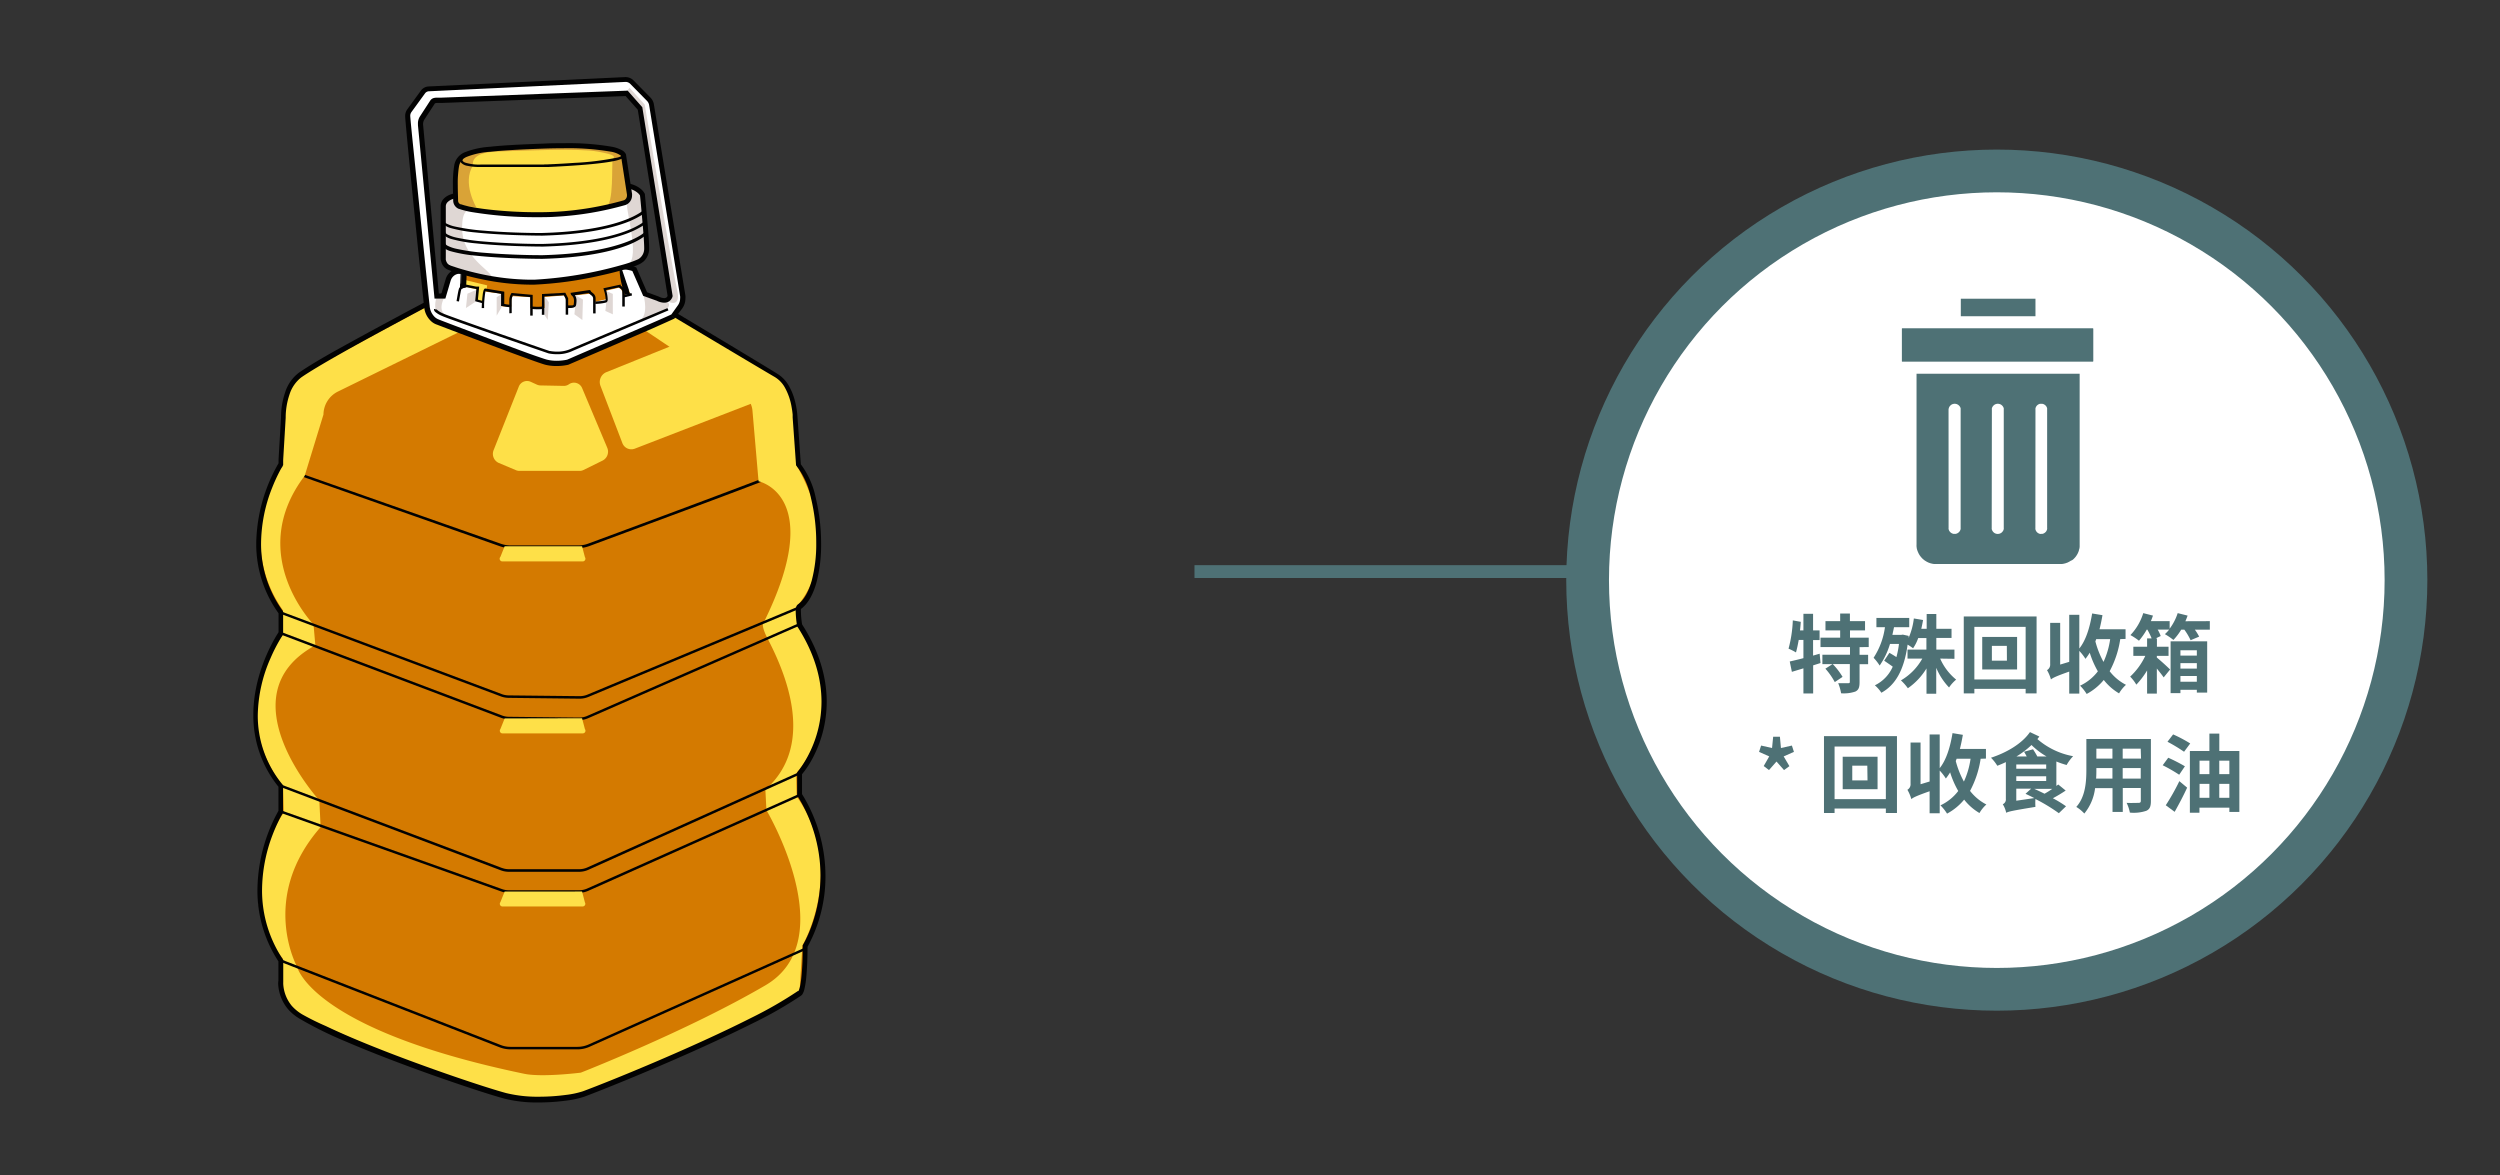 <svg xmlns="http://www.w3.org/2000/svg" xmlns:xlink="http://www.w3.org/1999/xlink" viewBox="0 0 585 275"><rect x="0" y="0" width="585" height="275" fill="#333333" stroke="none"/><defs><style>.cls-1{fill:#4e7175;}.cls-2{fill:#d47a00;}.cls-3{fill:#020202;}.cls-4{fill:#fee048;}.cls-5,.cls-9{fill:#fff;}.cls-6{fill:#dfd7d4;}.cls-7{fill:#d9a337;}.cls-8{fill:none;stroke-width:3px;}.cls-8,.cls-9{stroke:#4e7175;stroke-miterlimit:10;}.cls-9{stroke-width:10px;}.cls-10{clip-path:url(#clip-path);}</style><clipPath id="clip-path"><rect class="cls-1" x="445.04" y="76.86" width="44.76" height="7.74"/></clipPath></defs><title>3.whattodo 585x275px-34</title><g id="Layer_35" data-name="Layer 35"><path class="cls-2" d="M146,66.6c.1.06,31.9,19.06,35.6,21.2,4.31,2.5,4.5,10,4.5,10l.78,11c5.67,6.47,6.83,28.38.2,33.17-.68.49,0,4.39,0,4.39,12.91,20,0,34.63,0,34.63v5c11.54,19,1.29,35.41,1.29,35.41s0,10.16-1.29,11.12C176.48,240,145,252.91,136.55,256c-2.72,1-12.05,2.14-18.35.42-9.45-2.57-46.54-15.53-50.39-20.81-2.63-3.6-2-6.1-2-6.1v-4.8c-11.15-16.9,0-34.86,0-34.86v-6c-13.3-16.48,0-35.67,0-35.67v-4.81c-11.74-16.27,0-34.74,0-34.74v-1l.58-9.89c0-3.57,1.11-8,3.91-10,7.55-5.26,38.35-21.2,38.35-21.2M108,71.4s.62-2.34.62-9.48a1.75,1.75,0,0,1-2.09-1.77c-.1-2.31,1.5-1.75,2.09-1.75V55.87s-2.09-.25-2.09-2c0-1.91.41-2.71,2.09-2.52V49.7a1.5,1.5,0,0,1,1.18-1.49c2.64-.51,7.27-2.68,17.56-2.68,8.78,0,17,.41,18.1,2.9v2.31a2.81,2.81,0,0,1,2.07,3.16c-.24,1.6-1.22,2-2.1,2V58.4s2.28-.15,2.1,1.75c-.23,2.48-2.1,1.77-2.1,1.77a17.21,17.21,0,0,0,2.28,8.85"/><path class="cls-3" d="M186.82,108.58l-.2.11c-.89.42-4,1.64-8.13,3.24-12.55,4.81-35.27,13.22-40.8,15.26a7,7,0,0,1-2.44.44H119.5a7.06,7.06,0,0,1-2.44-.44L65.34,109l-.2.55,51.72,18.23.1-.27-.1.27a7.7,7.7,0,0,0,2.64.48h15.75a7.8,7.8,0,0,0,2.65-.48c3.8-1.41,15.74-5.83,26.91-10,5.59-2.09,11-4.13,15.07-5.7,2-.79,3.76-1.46,5-2l1.51-.62.47-.22a2.25,2.25,0,0,0,.28-.15l-.33-.48Z"/><path class="cls-4" d="M79,91.66l33.67-16.53L114,66.78l-5.41-1.31-.08,1.58L70.22,87.76a10.7,10.7,0,0,0-3.44,7l-1,14.64s-11.16,16.82.45,33.45v5.61s-14.06,17,0,35.58l.17,6.09S53.08,209,66.18,224.3v6.92s-.52,4.6,6,7.18c0,0,34.81,16.1,46.54,18.23s17.46-.27,17.46-.27,38-14.46,50.93-24.52l.64-10.56s10.51-17.91-1.32-34.92l-.12-5.41s13.74-14.28.27-34.63l-.36-4.2s12.2-11.63.29-33.05c0,0-.39-15.23-2.15-17.93s-2.48-3.46-4.37-4.28-33.18-19.45-33.18-19.45,3.49,4.71-1.95,5.82L175.08,93.5a5,5,0,0,1,1,2.66l1.42,16.46s16.09,3.29,1,33.47c0,0-.15.9,1.09,3.29,3.9,7.48,11.6,24.72-.49,35.4l.24,4.79s18,30.34-.24,41S135.91,251,135.91,251s-9,1.14-13.22.27c-49.9-10.38-53.15-25-53.15-25s-9-16.23,5.49-32.73l-.31-6.25S52.33,162.69,73.79,151l-.43-4.89s-16-16.4-2.07-34.76L75.69,97A6.07,6.07,0,0,1,79,91.66Z"/><path class="cls-3" d="M145.68,67c.11.07,31.92,19.08,35.63,21.23a6.6,6.6,0,0,1,2.32,2.4,14.26,14.26,0,0,1,1.61,4.65c.13.7.2,1.31.24,1.74,0,.21,0,.38,0,.5v.17h0l.8,11.21.13.15a18.47,18.47,0,0,1,3.36,7.5A44.42,44.42,0,0,1,191,127.07a33.46,33.46,0,0,1-1.07,8.84c-.72,2.55-1.82,4.52-3.22,5.52a1,1,0,0,0-.33.42,2.22,2.22,0,0,0-.18.67,5.8,5.8,0,0,0,0,.74,24.08,24.08,0,0,0,.31,3.14l0,.11.07.1c4.25,6.6,5.64,12.55,5.65,17.58a27,27,0,0,1-2.82,12,25.17,25.17,0,0,1-1.92,3.28c-.27.38-.48.66-.63.85l-.18.21,0,.05v0l-.15.16v5.4l.09.14A35.43,35.43,0,0,1,192,204.85a34.88,34.88,0,0,1-2.07,11.76,30.79,30.79,0,0,1-1.41,3.32c-.19.38-.35.67-.46.87l-.13.22,0,0v0l-.09.14v.27c0,.54,0,3.07-.17,5.55-.09,1.24-.21,2.47-.38,3.42a7.07,7.07,0,0,1-.3,1.16,1.9,1.9,0,0,1-.14.33l-.05.07,0,0h0l0,0,0-.06h0l0,0,0-.06a94.86,94.86,0,0,1-11.1,6.38c-13.69,6.94-33,14.81-39.3,17.14a20.87,20.87,0,0,1-4.06.86,46.8,46.8,0,0,1-6.22.41,30.6,30.6,0,0,1-7.72-.86h0c-4.69-1.28-16.34-5.17-27.26-9.38-5.46-2.11-10.74-4.3-14.89-6.29A59.22,59.22,0,0,1,71,237.52a10.23,10.23,0,0,1-2.72-2.15,8.82,8.82,0,0,1-2-5.1,4.1,4.1,0,0,1,0-.43v-.1h0l-.16,0,.16,0h0l-.16,0,.16,0v-5.11l-.09-.15a29,29,0,0,1-4.87-16.24,36.9,36.9,0,0,1,2.44-12.83,40.88,40.88,0,0,1,1.68-3.81c.23-.45.42-.8.55-1s.12-.2.15-.26l0-.06v0l.09-.14v-6.41l-.13-.16a25.23,25.23,0,0,1-5.78-16.22A34.19,34.19,0,0,1,63.31,154a38.61,38.61,0,0,1,2-4c.27-.47.5-.84.66-1.08a2.85,2.85,0,0,1,.18-.28l0-.07,0,0,.1-.15v-5.19L66.2,143a26.66,26.66,0,0,1-5.11-15.9,36,36,0,0,1,2.57-12.91,40.59,40.59,0,0,1,1.77-3.89c.24-.46.44-.81.58-1l.16-.27,0-.06v0l.09-.15v-1.14l.59-9.9v0a16.88,16.88,0,0,1,.87-5.39,8.17,8.17,0,0,1,2.78-4.08c1.86-1.29,5.2-3.28,9.14-5.51,5.92-3.35,13.22-7.26,19-10.35,2.91-1.54,5.44-2.87,7.25-3.81l2.13-1.11.76-.4-.53-1S100.62,70,92,74.67c-4.33,2.32-8.89,4.81-12.85,7s-7.31,4.22-9.23,5.56a9.21,9.21,0,0,0-3.22,4.66,18,18,0,0,0-.94,5.77h.59l-.59,0-.58,9.91v1h.58l-.49-.32a38.64,38.64,0,0,0-5.31,18.83,27.7,27.7,0,0,0,5.33,16.58l.47-.34h-.58v4.81h.58l-.48-.33s-6,8.65-6,19.45a26.44,26.44,0,0,0,6,17l.46-.36h-.58v6h.58l-.5-.31a38.84,38.84,0,0,0-5,18.63,30.18,30.18,0,0,0,5,16.89l.49-.32h-.58v4.8h.58l-.57-.14a3.77,3.77,0,0,0-.07.81,10,10,0,0,0,2.21,5.78,11.1,11.1,0,0,0,3,2.46,88.34,88.34,0,0,0,10.48,5.17c6.43,2.77,14.16,5.7,21.08,8.14s13,4.42,16.13,5.27h0a31.24,31.24,0,0,0,8,.91,49.25,49.25,0,0,0,6.38-.42,22.3,22.3,0,0,0,4.31-.92c4.23-1.58,14.22-5.6,24.49-10.17,5.14-2.28,10.34-4.71,14.93-7A95,95,0,0,0,187.42,233a1.32,1.32,0,0,0,.39-.43,4,4,0,0,0,.41-1.07,19.41,19.41,0,0,0,.43-2.64c.3-3,.32-6.66.32-7.35v-.11h-.59l.5.31a34.32,34.32,0,0,0,4.28-16.85,36.54,36.54,0,0,0-5.58-19.19l-.49.3h.58v-5h-.58l.43.39a22.75,22.75,0,0,0,3-4.66,28.18,28.18,0,0,0,2.93-12.49c0-5.25-1.47-11.44-5.83-18.21l-.49.32.57-.1v-.08a20.15,20.15,0,0,1-.28-2.86,4.91,4.91,0,0,1,0-.75,1.34,1.34,0,0,1,.05-.17h0l-.07,0,.06.05h0l-.07,0,.06.05-.18-.16.14.2,0,0-.18-.16.14.2c1.73-1.26,2.9-3.47,3.66-6.15a34.48,34.48,0,0,0,1.11-9.16,45.81,45.81,0,0,0-1.26-10.75,19.51,19.51,0,0,0-3.61-8l-.44.39.58,0-.78-11-.58,0h.58a19.87,19.87,0,0,0-.65-4.18,14.18,14.18,0,0,0-1.41-3.45,7.73,7.73,0,0,0-2.73-2.81C178.21,85.12,146.37,66.1,146.28,66l-.6,1ZM108.57,71.5c0-.08.64-2.46.64-9.64v-.68l-.67.11,0,.24,0-.24h0l0,.24,0-.24h-.2a1.47,1.47,0,0,1-.76-.2.86.86,0,0,1-.29-.33,1.54,1.54,0,0,1-.17-.7v-.18a2.35,2.35,0,0,1,.08-.65c.08-.21.14-.26.23-.31a1,1,0,0,1,.4-.07l.38,0a2.61,2.61,0,0,0,.42,0h.58V55.29l-.51-.06,0,.12,0-.12h0l0,.12,0-.12a3,3,0,0,1-.88-.3,1.48,1.48,0,0,1-.5-.42,1.12,1.12,0,0,1-.2-.68,6,6,0,0,1,.07-1,2,2,0,0,1,.13-.48.66.66,0,0,1,.27-.33,1.1,1.1,0,0,1,.59-.12l.38,0,.65.07V49.64a.93.93,0,0,1,.71-.93c1.4-.27,3.19-.93,5.93-1.53A53,53,0,0,1,127.39,46a101.91,101.91,0,0,1,11.86.52,18.49,18.49,0,0,1,4,.85,4.61,4.61,0,0,1,1.18.59,1.46,1.46,0,0,1,.53.59l.54-.23h-.59v2.77l.44.11,0-.16,0,.16h0l0-.16,0,.16a2.68,2.68,0,0,1,.89.47,2,2,0,0,1,.55.63,2,2,0,0,1,.24,1,3.46,3.46,0,0,1,0,.43,1.83,1.83,0,0,1-.57,1.2,1.39,1.39,0,0,1-.86.28h-.68V59l.63,0v0h0v0h.07a2.22,2.22,0,0,1,.92.17,1,1,0,0,1,.36.28.82.82,0,0,1,.14.51.92.92,0,0,1,0,.16,1.73,1.73,0,0,1-.42,1.15.69.69,0,0,1-.25.14.8.8,0,0,1-.27,0,1.09,1.09,0,0,1-.28,0l-.08,0h0l-.06.15.06-.15h0l-.06.15.06-.15-.79-.3v.84A17.83,17.83,0,0,0,147.26,71l1-.64h0a16.77,16.77,0,0,1-2.18-8.53h-.59l-.2.55a2.39,2.39,0,0,0,.78.13,1.83,1.83,0,0,0,.63-.1,1.87,1.87,0,0,0,1-.73,3.2,3.2,0,0,0,.5-1.56,2.45,2.45,0,0,0,0-.27,2,2,0,0,0-.37-1.19,2.16,2.16,0,0,0-1.24-.81,3.56,3.56,0,0,0-1-.13h-.15l0,.59h.59V55.81h-.59v.58h.1a2.46,2.46,0,0,0,1.6-.54,3,3,0,0,0,1-1.93,4.22,4.22,0,0,0,0-.6,3.15,3.15,0,0,0-.4-1.59,3.49,3.49,0,0,0-1.34-1.28,3.61,3.61,0,0,0-.81-.34l-.14.57h.58V48.24l0-.11a2.65,2.65,0,0,0-.92-1.08,8.08,8.08,0,0,0-2.86-1.15,38.85,38.85,0,0,0-6.58-.83c-2.55-.15-5.39-.2-8.27-.2A53.91,53.91,0,0,0,115.6,46c-2.81.61-4.66,1.29-5.9,1.53a2.07,2.07,0,0,0-1.65,2.07v1.68h.58l.07-.58a4.92,4.92,0,0,0-.52,0,2.42,2.42,0,0,0-1.06.22,1.62,1.62,0,0,0-.61.49,2.5,2.5,0,0,0-.45,1.07,7,7,0,0,0-.1,1.35,2.19,2.19,0,0,0,.44,1.38,2.91,2.91,0,0,0,1.37,1,4.49,4.49,0,0,0,.79.21l.07-.58h-.58v2.53h.58v-.59l-.29,0a3.77,3.77,0,0,0-.51,0,2.37,2.37,0,0,0-.63.08,1.58,1.58,0,0,0-.92.7,2.74,2.74,0,0,0-.33,1.42,1.77,1.77,0,0,0,0,.23,2.72,2.72,0,0,0,.3,1.2,2.08,2.08,0,0,0,1.07,1,2.83,2.83,0,0,0,1,.18c.22,0,.36,0,.38,0l-.09-.58h-.58a72.37,72.37,0,0,1-.31,7.36c-.08.73-.15,1.23-.21,1.55,0,.16,0,.27-.07.34v.09h0l1.13.3Z"/><path class="cls-3" d="M65.63,143.63,117.31,163h0a5.47,5.47,0,0,0,1.69.3l16.56.19h.06a5.3,5.3,0,0,0,2-.38l49.61-20.72-.23-.54-49.6,20.72.11.27-.11-.27a4.76,4.76,0,0,1-1.74.33h-.06v0L119,162.72a4.9,4.9,0,0,1-1.51-.27l-.09.27.1-.27L65.83,143.09l-.2.54Z"/><path class="cls-3" d="M65.63,148.45l51.9,19.62-.27-.1a5.37,5.37,0,0,0,1.81.34l16.4.19h.06a5.32,5.32,0,0,0,2.15-.46l49.52-21.69-.23-.53-49.53,21.69h0a4.68,4.68,0,0,1-1.91.4h-.06v0l-16.4-.18h0a4.7,4.7,0,0,1-1.61-.31h0L65.83,147.9l-.2.55Z"/><path class="cls-3" d="M65.63,184.15l51.63,19.53h0a5.29,5.29,0,0,0,1.8.32h16.45a5.28,5.28,0,0,0,2.11-.44l49.58-22.34-.24-.53L137.4,203l.12.27-.12-.27a4.69,4.69,0,0,1-1.88.39H119.07a4.62,4.62,0,0,1-1.6-.29l-.1.28.1-.27L65.83,183.6l-.2.55Z"/><path class="cls-3" d="M65.62,225.07l51.29,20a7.15,7.15,0,0,0,2.54.48h15.68a6.91,6.91,0,0,0,2.86-.62l50.52-22.63-.23-.53L137.75,244.4a6.43,6.43,0,0,1-2.62.56H119.45a6.17,6.17,0,0,1-2.32-.44l-51.3-20-.21.55Z"/><path class="cls-3" d="M65.63,190.19l51.65,18.41a5.38,5.38,0,0,0,1.78.31H135.5a5.41,5.41,0,0,0,2.16-.46h0l49.55-22.13-.24-.53-49.55,22.12h0a4.73,4.73,0,0,1-1.92.41H119.06a4.73,4.73,0,0,1-1.58-.27L65.83,189.64l-.2.55Z"/><path class="cls-4" d="M121.37,90.54l-5.86,14.78a2.33,2.33,0,0,0,1.18,3l4.06,1.71a2.05,2.05,0,0,0,.78.16h14.12a2,2,0,0,0,.89-.21l4.5-2.22a2.34,2.34,0,0,0,1.05-3l-5.85-13.89a2.06,2.06,0,0,0-3.11-.95,2.07,2.07,0,0,1-1.22.38l-5.48-.11a2.08,2.08,0,0,1-.8-.19l-1.47-.67A2.07,2.07,0,0,0,121.37,90.54Z"/><path class="cls-4" d="M148.51,105,176,94.37a2.51,2.51,0,0,0,.4-4.39l-15.24-9.69a2.14,2.14,0,0,0-2-.18l-17.33,7a2.5,2.5,0,0,0-1.31,3.2l5.08,13.28A2.25,2.25,0,0,0,148.51,105Z"/><path class="cls-4" d="M118.09,168.11l-1,2.5a.62.62,0,0,0,.41,1h18.88a.62.62,0,0,0,.49-1l-.67-2.54Z"/><path class="cls-4" d="M118.09,127.82l-1,2.49a.63.63,0,0,0,.41,1.06h18.88a.63.63,0,0,0,.49-1l-.67-2.55Z"/><path class="cls-4" d="M118.09,208.62l-1,2.49a.62.62,0,0,0,.41,1h18.88a.62.62,0,0,0,.49-.95l-.67-2.55Z"/><path class="cls-5" d="M157.42,74.08c-2.15,1-24.57,10.64-24.57,10.64a11.7,11.7,0,0,1-5,0c-2.5-.62-25.4-9.39-25.4-9.39a4.07,4.07,0,0,1-2.55-3.55c-.18-1.39-4-38.69-4.45-44.56a2,2,0,0,1,.38-1.33L99,21.53a1.75,1.75,0,0,1,1.35-.75l46-2.19a2.09,2.09,0,0,1,1.59.63l3.93,4a2.31,2.31,0,0,1,.62,1.21l7.27,44.79a3.48,3.48,0,0,1-.65,2.64ZM145.33,62.44a7.18,7.18,0,0,1,3.09.57L151,68.86l2.94,1c2.54,1.25,2.93-.63,2.93-.63l-7-43.84-3.13-3.55-43.32,1.63c-.7,0-1.74-.22-2.14.39l-2.42,3.74a2.43,2.43,0,0,0-.39,1.58l3.83,40.05h1.57l1.17-4a2.85,2.85,0,0,1,2.74-1.88l-.23,6.12,18.46,4.25,21.46-5Z"/><path class="cls-5" d="M102,69.48h2l3.48.39.22-2.27,1.54-.43,2.36.58-.3,2.58,1.91.28V68.22l4.25.5v3h2.21s-.26-2.1.38-2.41l4,.22v2.54l3.56,0-.32-2.55,4.62-.39s.83.32.55,3.32c0,0,2.29-.36,2.38-.68s.23-2-.34-2.64l3.31-.37s1.61-.07,1.23,2.51c0,0,2.59-.25,3.1-.7A5,5,0,0,0,141.9,68l2.87-.66s1.28.35.95,2.5l2.11-.7h2.92s3.4,1.77,4.76,1.64a1.88,1.88,0,0,0,1.65-1.41l2.57-.06a4.56,4.56,0,0,1-2.39,4.61L132.76,84.48s-1.39.64-5.23-.23c0,0-24.72-8.19-26.63-10.38a6.34,6.34,0,0,1-.77-2.14S101,69.42,102,69.48Z"/><path class="cls-3" d="M119.74,73.27v-3a2.63,2.63,0,0,1,.18-.95,1.18,1.18,0,0,1,.12-.27l0-.06v0h0L120,69l.07,0h0L120,69l.07,0-.24-.16,0,.29,4.24.39v4.33h.58V69l-4.94-.45-.09.14a3.07,3.07,0,0,0-.44,1.62v3Z"/><path class="cls-3" d="M109.14,66.64l-.07,0c-.17,0-.5.12-.81.24a2.4,2.4,0,0,0-.46.21.92.92,0,0,0-.36.37h0a1.63,1.63,0,0,0-.1.29c-.11.4-.23,1.07-.33,1.65s-.18,1.06-.18,1.06l.57.09s.1-.62.22-1.3c.06-.33.13-.68.19-1,0-.14.07-.27.09-.37a1.82,1.82,0,0,1,.07-.2h0a.5.5,0,0,1,.18-.15,4.15,4.15,0,0,1,.66-.25l.32-.08.21-.06-.2-.55Z"/><path class="cls-6" d="M111.38,67.9c-.17,0-2,.82-2,.82l-.35,3.36,2.23-1.48Z"/><polygon class="cls-6" points="117.45 68.75 116.22 69.54 116.22 73.87 117.46 71.73 117.45 68.75"/><path class="cls-3" d="M113.28,72s0-.24,0-.61c0-.55.08-1.39.16-2.11a8.3,8.3,0,0,1,.15-1c0-.12.06-.22.08-.29l0-.07h0l-.06,0,0,.06h0l-.06,0,0,.06-.19-.22,0,.29,3.89.65v2.84l.22,0,.69.14a7,7,0,0,0,1.16.14v-.58a8.19,8.19,0,0,1-1.06-.13l-.46-.1-.19,0-.07.29H118l0-3.11-4.52-.75-.1.08a.94.94,0,0,0-.24.42,6.12,6.12,0,0,0-.2,1.09c-.17,1.27-.22,2.94-.22,3l.58,0Z"/><path class="cls-6" d="M127.43,69.55c.32.08,1,1.19,1,1.19l-.26,4.13-.78-1.21Z"/><path class="cls-6" d="M141.6,68l1.8.77v4.79l-1.75-.8S142.3,68.55,141.6,68Z"/><path class="cls-6" d="M134.41,73.54c0-.27.56-3.84-.09-4.45s2.09,1,2.09,1l-.14,4.79Z"/><path class="cls-3" d="M124.32,72.28a12.28,12.28,0,0,0,1.49.09,9.18,9.18,0,0,0,1.35-.09l-.09-.58a8,8,0,0,1-1.26.09,8.82,8.82,0,0,1-1-.05l-.3,0h-.1l-.09.58Z"/><path class="cls-6" d="M104,69.55s-1.92,3.32.66,4.32c0,0-2.7-.15-2.8-1.84a6.11,6.11,0,0,1,.4-2.75Z"/><path class="cls-6" d="M150.63,69.28s1.34,4.85-1.25,5.85c0,0,5.74-1.86,6.74-2.92s0-1.6,0-1.6Z"/><polygon class="cls-3" points="127.37 73.66 127.41 69.35 131.94 69.1 132.37 69.94 132.37 73.64 132.95 73.64 132.95 69.8 132.28 68.5 126.83 68.8 126.79 73.66 127.37 73.66 127.37 73.66"/><path class="cls-3" d="M132.72,72.07a5.88,5.88,0,0,0,.67,0,2.81,2.81,0,0,0,.81-.1,1.09,1.09,0,0,0,.37-.19.74.74,0,0,0,.24-.41,5.58,5.58,0,0,0,.09-.93,2.19,2.19,0,0,0-.41-1.41,3.17,3.17,0,0,0-.29-.31l-.07-.07h0l0,0,0,0h0l0,0,0,0-.12.07.13,0v0l-.12.07.13,0-.28.08,0,.29,4-.6,0-.29-.06.28,0-.19-.08.18h0l0-.19-.08.18v0l0,0h0v0l0,0,.12.08.71.59a.89.89,0,0,1,.31.68v3.45h.58V69.82a1.49,1.49,0,0,0-.5-1.12l-.57-.47L138.2,68l-.1-.07-.13-.06h-.06l-4.41.66.08.31a.62.62,0,0,0,.11.2c.07.08.13.13.2.2a1.27,1.27,0,0,1,.28.39,2,2,0,0,1,.15.82,4.72,4.72,0,0,1-.09.83l0,.06a.73.73,0,0,1-.3.12,2.67,2.67,0,0,1-.5,0l-.42,0h-.17l-.08.58Z"/><path class="cls-3" d="M139.24,71.14l1-.08a9.39,9.39,0,0,0,1.55-.26h0a.51.51,0,0,0,.24-.16.74.74,0,0,0,.16-.35,1.61,1.61,0,0,0,0-.39,7.07,7.07,0,0,0-.23-1.51c-.11-.47-.23-.83-.23-.83l-.28.09.07.28L145,67.2l-.06-.28h-.29a.35.35,0,0,0,0,.16l.07.08.22.17.3.22h0a.88.88,0,0,1,.37.73v3.45h.59V68.28a1.46,1.46,0,0,0-.63-1.21h0l-.34-.24-.1-.08h0l-.14.13.16-.11,0,0-.14.13.16-.11-.23.16h.27a.63.63,0,0,0,0-.16l-.23.16h.27v-.37l-4.06.88.1.3s0,.09.06.23a8.36,8.36,0,0,1,.37,1.94,1.13,1.13,0,0,1,0,.32l0,0,0,0v0h0l0,0v0h0a9.71,9.71,0,0,1-1.43.23l-1,.08,0,.58Z"/><polyline class="cls-3" points="145.97 69.61 147.9 69.14 147.76 68.57 145.84 69.04"/><path class="cls-3" d="M113.06,70.45c-.78-.2-1.46-.4-1.46-.4l-.08.28.29,0,.32-3.26-.35,0v0h0v0h-.16c-.29,0-.88-.15-1.41-.25l-.72-.14-.36-.08-.16.56.49.1,1.33.26.6.1a2.43,2.43,0,0,0,.39,0h0l0-.29-.29,0-.3,3.15.23.07,1.47.41.15-.57Z"/><path class="cls-3" d="M101.55,72.31v.12a.87.87,0,0,0,.34.59,5.82,5.82,0,0,0,1.53.9h0c.25.12.8.33,1.61.63,5.66,2.08,23.34,8.15,23.34,8.15h0a10.27,10.27,0,0,0,2,.19,8.24,8.24,0,0,0,3.27-.62l.27-.12-.27.12c1.17-.52,6.86-2.93,12.25-5.19L153.19,74l2.34-1c.56-.23.88-.36.88-.37l-.22-.53s-20.41,8.55-22.77,9.6h0a7.56,7.56,0,0,1-3,.58,9.33,9.33,0,0,1-1.35-.09l-.39-.06-.1,0h0l-.07.29.1-.28-1-.34-13-4.51c-2.61-.92-5.14-1.8-7.11-2.51l-2.48-.9c-.64-.24-1.1-.41-1.28-.5h0a5.46,5.46,0,0,1-1.37-.8.7.7,0,0,1-.15-.17v0l-.1,0h.1v0l-.1,0h-.13l.22.07v-.07h-.23l.22.07-.56-.19Z"/><path class="cls-6" d="M156.23,70.53s3.27,1.81,2.2-2.78-7.56-43.27-7.56-43.27l-3.56-3.94-.67.84,3.15,4.05,7,43.29A18.17,18.17,0,0,1,156.23,70.53Z"/><path class="cls-3" d="M157.42,74.08l-.25-.53c-.26.12-.84.39-1.66.75-2.86,1.27-8.58,3.74-13.59,5.89L135.4,83l-2,.87-.75.32.23.53-.14-.56h0a12.14,12.14,0,0,1-2.48.26,9.59,9.59,0,0,1-2.27-.26h0c-.27-.07-.9-.27-1.76-.57-3-1-8.91-3.25-14-5.19l-6.69-2.53-2.07-.79-.76-.3h0l-.07.23.08-.23h0l-.07.23.08-.23a2.78,2.78,0,0,1-1-.6,4,4,0,0,1-1.18-2.47c0-.15-.1-.9-.22-2.06-.44-4.07-1.4-13.41-2.31-22.37S96.18,29.72,96,27.18v-.11a1.47,1.47,0,0,1,.27-.84h0l3.17-4.36h0a1.19,1.19,0,0,1,.91-.51h0l46-2.19h.07a1.51,1.51,0,0,1,1.07.46l3.93,4a1.84,1.84,0,0,1,.47.92l.57-.11-.57.1,7.26,44.78a2.56,2.56,0,0,1,0,.47,2.82,2.82,0,0,1-.57,1.72L157,73.72l.46.36-.25-.53.25.53.47.35,1.66-2.18a4,4,0,0,0,.8-2.43,3.56,3.56,0,0,0,0-.65L153,24.38h0a2.91,2.91,0,0,0-.77-1.52l-3.94-4a2.65,2.65,0,0,0-1.9-.82h-.12l-46,2.19h0a2.39,2.39,0,0,0-1.8,1l-3.17,4.36h0a2.63,2.63,0,0,0-.49,1.53v.19c.21,3,1.27,13.74,2.31,24,.52,5.11,1,10.09,1.43,13.88.2,1.89.36,3.48.49,4.65s.2,1.89.23,2.09a5.1,5.1,0,0,0,1.61,3.23,3.74,3.74,0,0,0,1.35.8l.16-.56-.21.54s5.73,2.2,11.77,4.47c3,1.13,6.11,2.29,8.62,3.2,1.25.45,2.35.85,3.22,1.15s1.5.51,1.85.6h0a10.81,10.81,0,0,0,2.56.29,12.5,12.5,0,0,0,2.76-.29h0l0,0,11.48-4.93,8.35-3.62L156,75.37l1.7-.77.12-.06.09-.11ZM145.32,63a9.77,9.77,0,0,1,2.23.29,3.45,3.45,0,0,1,.47.16l.1,0h0l.1-.19-.11.18h0l.1-.19-.11.18.3-.5-.54.23,2.65,6.08,3.17,1.13.2-.55-.26.52a4.1,4.1,0,0,0,1.79.49,2,2,0,0,0,1-.23,1.91,1.91,0,0,0,.79-.79,1.59,1.59,0,0,0,.19-.5l0-.1-7.09-44.12-3.43-3.88-43.59,1.64h-.1c-.23,0-.55,0-.89,0a3.08,3.08,0,0,0-.83.1,1.45,1.45,0,0,0-.79.59l-2.42,3.73h0A3,3,0,0,0,97.8,29c0,.1,0,.2,0,.3h0l3.88,40.58h2.53l1.3-4.39-.56-.16.56.17-.24-.07.24.08h0l-.24-.07.24.08a2.34,2.34,0,0,1,.47-.77,2.27,2.27,0,0,1,.66-.49,2.41,2.41,0,0,1,1-.22V62.85a3.39,3.39,0,0,0-1.59.35,3.49,3.49,0,0,0-1.7,1.93l-1.06,3.56h-.6L99,29.17h0c0-.06,0-.12,0-.19a1.94,1.94,0,0,1,.3-1h0l2.43-3.73h0a.23.23,0,0,1,.16-.1,1.48,1.48,0,0,1,.48-.06c.27,0,.58,0,.89,0h.14l43-1.61,2.84,3.21,7,43.68.57-.1-.57-.11.24,0-.24,0h0l.24,0-.24,0a.78.78,0,0,1-.17.33.71.71,0,0,1-.23.18.92.92,0,0,1-.43.09,3.06,3.06,0,0,1-1.27-.37l0,0-2.72-1-2.52-5.79-.17-.09a7.42,7.42,0,0,0-3.36-.65l0,1.16Z"/><path class="cls-5" d="M106.63,45.79s-2.94.41-2.94,2.5V60.37a2.56,2.56,0,0,0,1.17,2.13A57.65,57.65,0,0,0,125,66c9.39-.21,23.29-3.76,24.86-5a3.3,3.3,0,0,0,1.46-2.69c.1-1.91-1-12.7-1-12.7s-.68-1.69-3.52-2.13"/><path class="cls-4" d="M107.55,48.35a1.52,1.52,0,0,1-1-1.41,47.61,47.61,0,0,1,.22-8A3.41,3.41,0,0,1,109,36.18c2.34-1.07,6.55-1.56,18.3-2,7.25-.26,12.82.1,15.75.73s2.88,1.53,2.88,1.53l1.38,9a1.77,1.77,0,0,1-1.2,2,73.5,73.5,0,0,1-16.17,2.69C121.22,50.59,110.94,49.6,107.55,48.35Z"/><path class="cls-6" d="M147.64,45.33s.2,1.88-.77,2.14,3.22,12.94,0,14.45c0,0,4.42-1,4.46-3.35l-1.14-13.24s-2.45-1.72-2.88-1.26Z"/><path class="cls-7" d="M111.46,48.52s-3.4-5.74-.75-9.84c0,0-1-3,5.51-3.21s19.11-.82,23.64,0,3.91,1.17,3.54,1.88.37,10.76-1.75,11.17c0,0,5.84-.84,5.66-2.41s-1.4-9.65-1.4-9.65-1.2-2.11-8.84-2.21S113,34,110,35.75s-2.45.61-2.84,4.56c0,0-.85,6.85,0,7.4S111.46,48.52,111.46,48.52Z"/><path class="cls-3" d="M108,36.65a1.26,1.26,0,0,0-.34.8,1,1,0,0,0,.25.64,2.6,2.6,0,0,0,1.44.71,14.49,14.49,0,0,0,3.28.28h14.72l0-.17v.17h0l0-.17v.17l.93,0c1.89-.09,6.29-.3,10.22-.68,2-.2,3.82-.43,5.2-.72a9.05,9.05,0,0,0,1.67-.48,2,2,0,0,0,.52-.31.7.7,0,0,0,.26-.5.73.73,0,0,0-.23-.48l-.41.42.05.06h0l0,0a2.87,2.87,0,0,1-1.1.48,65.87,65.87,0,0,1-10,1.24c-1.87.13-3.62.23-4.91.29l-1.55.07-.44,0h-.21l0,.29V38.5H112.6a10.76,10.76,0,0,1-3.71-.44,1.36,1.36,0,0,1-.57-.35.39.39,0,0,1-.1-.26.58.58,0,0,1,.09-.28l.06-.1,0,0h0l0-.06,0,.06h0l0-.06,0,.06-.42-.4Z"/><path class="cls-6" d="M113.73,64.92s3.53,1.38-.49-2.19-5.35-6.43-5.06-10.58,2.56-2.73,2.56-2.73-5.2-1.05-3.86-3.63c-.87.26-2.72,1.21-2.91,2.73-.23,1.95.1,13.15.46,13A33.38,33.38,0,0,0,113.73,64.92Z"/><path class="cls-3" d="M106.55,45.21a6,6,0,0,0-1.65.52,3.68,3.68,0,0,0-1.2.92,2.52,2.52,0,0,0-.59,1.64V60.37a3.37,3.37,0,0,0,.18,1,2.77,2.77,0,0,0,.43.86,2.44,2.44,0,0,0,.87.77h0a7.78,7.78,0,0,0,.85.35,54.63,54.63,0,0,0,7.32,2,57,57,0,0,0,11.36,1.26H125a86.21,86.21,0,0,0,15.48-2.13c2.43-.53,4.62-1.1,6.31-1.62.85-.26,1.57-.51,2.14-.73l.74-.33a3.35,3.35,0,0,0,.54-.33l-.36-.45.28.5a2.93,2.93,0,0,0,.86-.76,4.1,4.1,0,0,0,.91-2.4V58c0-.66-.06-1.75-.15-3-.28-3.86-.84-9.41-.84-9.42V45.5l0-.08a3.41,3.41,0,0,0-.85-1.11,6,6,0,0,0-3.13-1.38l-.18,1.16a4.64,4.64,0,0,1,2.52,1.08,2.69,2.69,0,0,1,.46.52,1.2,1.2,0,0,1,.08.15l0,0h0l.31-.14-.32.13h0l.31-.14-.32.13.54-.22-.58.06s.07.62.16,1.58c.14,1.45.34,3.68.52,5.78s.31,4.08.31,5c0,.11,0,.2,0,.27a2.86,2.86,0,0,1-.64,1.72,2.35,2.35,0,0,1-.39.39l-.12.08,0,0h0l.16.27-.15-.27h0l.16.27-.15-.27,0,0,0,0a1.88,1.88,0,0,1-.33.2A25.27,25.27,0,0,1,145.51,62,93.32,93.32,0,0,1,125,65.45h-.89a57.63,57.63,0,0,1-12.48-1.53c-1.75-.4-3.26-.83-4.39-1.18-.57-.18-1-.34-1.4-.47s-.62-.25-.72-.3h0a1.34,1.34,0,0,1-.47-.41,2.1,2.1,0,0,1-.33-.8,2.64,2.64,0,0,1,0-.3v-.1h0V48.29a1.41,1.41,0,0,1,.33-.9,3,3,0,0,1,1.29-.81,4.8,4.8,0,0,1,.59-.17l.18,0h0l-.16-1.15Z"/><path d="M103.4,51.58v.14h0a1,1,0,0,0,.35.75,4.5,4.5,0,0,0,1.84.93,33.67,33.67,0,0,0,5.73,1c6.79.73,15.57.74,15.58.74h0c9.62-.26,15.64-1.62,19.27-2.93a20.46,20.46,0,0,0,3.8-1.78,8.3,8.3,0,0,0,.84-.59l.2-.16,0-.05h0l-.15-.18.14.19h0l-.15-.18.14.19-.17-.23.14.24h0l-.17-.23.14.24-.14-.25.1.27,0,0-.14-.25.1.27-.1-.27v.29a.19.19,0,0,0,.1,0l-.1-.27v.29h0a.3.3,0,0,0,.2-.08.29.29,0,0,0,.09-.21h0a.31.31,0,0,0-.3-.29.29.29,0,0,0-.29.29h.3v-.29h0a.42.42,0,0,0-.11,0l-.08,0,0,0a8,8,0,0,1-1.28.9c-2.42,1.43-8.71,4.08-22.48,4.45v0h-1c-2.21,0-7.76-.12-12.74-.56a47,47,0,0,1-6.55-.94,8.14,8.14,0,0,1-2-.69,1.63,1.63,0,0,1-.49-.36.45.45,0,0,1-.13-.3v0l-.58-.09Z"/><path class="cls-3" d="M107.55,48.35l.2-.55a.92.92,0,0,1-.56-.87c0-.79-.07-2.17-.07-3.63A24.52,24.52,0,0,1,107.4,39a3.19,3.19,0,0,1,.54-1.35,3.3,3.3,0,0,1,1.28-.95h0a18.13,18.13,0,0,1,5.45-1.18c2.78-.31,6.76-.54,12.63-.75h0c1.6-.05,3.12-.08,4.55-.08a59.27,59.27,0,0,1,11.06.8,5.6,5.6,0,0,1,2.25.84.61.61,0,0,1,.17.19h0l.22-.07h-.23v.07l.22-.07h-.23v0l1.4,9.09v0a1.48,1.48,0,0,1,0,.21,1.24,1.24,0,0,1-.23.73,1.07,1.07,0,0,1-.57.41h0a73.32,73.32,0,0,1-16,2.67l-.58,0,.58,0c-1.37.07-2.79.1-4.22.1a102.3,102.3,0,0,1-10.76-.57c-1.61-.17-3.06-.38-4.28-.6a19.5,19.5,0,0,1-2.88-.72h0l-.2.55-.2.54a18.22,18.22,0,0,0,3.06.77,91.58,91.58,0,0,0,15.26,1.19c1.44,0,2.88,0,4.28-.1h0A73.67,73.67,0,0,0,146.25,48h0a2.2,2.2,0,0,0,1.2-.86,2.39,2.39,0,0,0,.45-1.4,2.56,2.56,0,0,0,0-.39h0l-1.39-9-.57.09h.58a1,1,0,0,0-.11-.45,2.17,2.17,0,0,0-.91-.86,8.16,8.16,0,0,0-2.31-.79,59.88,59.88,0,0,0-11.31-.83c-1.44,0-3,0-4.59.09h0c-5.88.21-9.88.43-12.72.75a19.37,19.37,0,0,0-5.81,1.28h0a4,4,0,0,0-2.48,3.14h0a26.15,26.15,0,0,0-.3,4.52c0,1.49.06,2.88.07,3.65a2.1,2.1,0,0,0,1.33,1.94l.27.1-.27-.1Z"/><path class="cls-3" d="M151.16,52.14h0v0h0v0a.94.94,0,0,0,0-.1.27.27,0,0,0-.15-.11.29.29,0,0,0-.26,0,.2.2,0,0,0-.08.09l0,.06v.05h0l.29,0-.29,0h0l.29,0-.29,0,.29,0-.29-.06v0l.29,0-.29-.06.29.06-.28-.1v0l.29.06-.28-.1.28.1-.24-.17,0,.07.28.1-.24-.17.24.17-.17-.24-.07.07.24.17-.17-.24.17.24v-.3a.24.24,0,0,0-.17.06l.17.24v-.3l-.11,0-.08,0,0,0a7.3,7.3,0,0,1-1.28.9c-2.42,1.43-8.71,4.08-22.48,4.45v0h-1c-2.21,0-7.76-.12-12.74-.56a48.7,48.7,0,0,1-6.55-.93,8.58,8.58,0,0,1-2-.69,1.81,1.81,0,0,1-.49-.37.45.45,0,0,1-.13-.3v0l-.58-.09v.14a1.08,1.08,0,0,0,.35.76,4.38,4.38,0,0,0,1.84.92,32.71,32.71,0,0,0,5.73,1c6.79.74,15.57.74,15.58.74h0c9.62-.26,15.64-1.62,19.27-2.93a20.46,20.46,0,0,0,3.8-1.78c.38-.24.66-.44.84-.58l.2-.17,0,0h0l-.15-.17.14.18h0l-.15-.17.14.18-.17-.22.14.24,0,0-.17-.22.14.24-.14-.25.1.27,0,0-.14-.25.1.27-.1-.27v.29a.41.41,0,0,0,.1,0l-.1-.27v.29a.38.38,0,0,0,.16,0,.23.23,0,0,0,.09-.11l0-.07v0h0l-.24,0,.24,0h0l-.24,0,.24,0-.29,0,.29,0h0l-.29,0,.29,0-.29,0,.28,0h0l-.29,0,.28,0-.28,0,.27.1v-.06l-.28,0,.27.1-.27-.1.24.15,0,0-.27-.1.24.15-.24-.15.13.25c.07,0,.1-.07.11-.1l-.24-.15.13.25-.13-.25-.14.25a.26.26,0,0,0,.27,0l-.13-.25-.14.25.14-.25-.25.15a.27.27,0,0,0,.11.1l.14-.25-.25.15.25-.15-.29.07,0,.08.25-.15-.29.07.29-.07h-.3v.06l.29-.07h.29Z"/><path class="cls-3" d="M151.16,54.85h0v-.06l0-.09a.33.33,0,0,0-.15-.12.32.32,0,0,0-.26,0,.28.28,0,0,0-.08.09l0,.07v.06l.29,0-.29,0h0l.29,0-.29,0,.29,0-.29-.05v0l.29,0-.29-.05.29.05-.28-.1v0l.29.05-.28-.1.28.1-.24-.17,0,.07.28.1-.24-.17.24.17-.17-.24-.07.07.24.17-.17-.24.17.24v-.29a.31.31,0,0,0-.17,0l.17.24v-.29a.2.2,0,0,0-.11,0l-.08,0,0,0a8,8,0,0,1-1.28.9c-2.42,1.42-8.71,4.07-22.48,4.45v0h-1c-2.21,0-7.76-.13-12.74-.56a47,47,0,0,1-6.55-.94,8.14,8.14,0,0,1-2-.69,1.48,1.48,0,0,1-.49-.37.41.41,0,0,1-.13-.29v-.06L103.4,57v.14a1,1,0,0,0,.35.75,4.5,4.5,0,0,0,1.84.93,32.82,32.82,0,0,0,5.73,1c6.79.74,15.57.75,15.58.75h0c9.62-.26,15.64-1.63,19.27-2.94a19.93,19.93,0,0,0,3.8-1.77c.38-.25.66-.45.84-.59l.2-.17,0,0h0l-.15-.18.14.19h0l-.15-.18.14.19-.17-.23.14.24h0l-.17-.23.14.24-.14-.25.1.27,0,0-.14-.25.1.27-.1-.27v.29a.19.19,0,0,0,.1,0l-.1-.27v.29a.28.28,0,0,0,.16,0,.19.19,0,0,0,.09-.11l0-.06v0h0l-.25,0,.25,0h0l-.25,0,.25,0-.29,0,.29,0h0l-.29,0,.29,0-.29,0,.28,0v0l-.29,0,.28,0-.28,0,.27.11V54.9l-.28,0,.27.11-.27-.11.24.16,0,0-.27-.11.24.16-.24-.16.13.26a.27.27,0,0,0,.11-.1l-.24-.16.13.26-.13-.26-.14.26a.32.32,0,0,0,.27,0l-.13-.26-.14.26.14-.26-.25.15a.22.22,0,0,0,.11.11l.14-.26-.25.15.25-.15-.29.07,0,.08.25-.15-.29.07.29-.07-.3,0v.05l.29-.07-.3,0,.29,0h-.29v0l.29,0h.3Z"/></g><g id="Layer_53" data-name="Layer 53"><line class="cls-8" x1="279.51" y1="133.75" x2="369" y2="133.75"/><circle class="cls-9" cx="467.25" cy="135.75" r="95.75"/><path class="cls-1" d="M426,155.15l-1.72.54v6.58H422v-5.88l-2.7.82-.5-2.42c.88-.2,2-.46,3.2-.78v-4.26h-1.1c-.2,1.12-.42,2.14-.64,2.92a12.89,12.89,0,0,0-1.74-.88,29.87,29.87,0,0,0,1-6.62l1.86.34q-.06,1-.18,2h.8v-3.88h2.26v3.88h1.52v2.26h-1.52v3.64l1.54-.44Zm9.14-3.72v1.8h2v2.2h-2v4.18c0,1.2-.2,1.84-1,2.22a8.41,8.41,0,0,1-3.32.4,11.3,11.3,0,0,0-.68-2.36c.94,0,2,0,2.32,0s.4-.08.4-.34v-4.14h-4a16.38,16.38,0,0,1,2.3,3l-1.82,1.22a16.16,16.16,0,0,0-2.2-3.14l1.66-1.06h-2.36v-2.2h6.46v-1.8H426v-2.2h4.6v-1.7h-3.44v-2.16h3.44v-1.78h2.28v1.78h3.54v2.16H432.9v1.7h4.38v2.2Z"/><path class="cls-1" d="M454,154.11a13.13,13.13,0,0,0,3.74,4.92,8.65,8.65,0,0,0-1.66,1.84,15.09,15.09,0,0,1-3-4.6v6.06H450.8v-5.92a15.23,15.23,0,0,1-4.36,4.64,11.74,11.74,0,0,0-1.62-1.84,13.51,13.51,0,0,0,5-5.1h-3.46V152h4.42v-2.7h-1.92a10,10,0,0,1-1.2,2.4,11.73,11.73,0,0,0-1.28-.86c-.82,6-2.9,9.5-6.14,11.26a8.48,8.48,0,0,0-1.52-1.74A8.68,8.68,0,0,0,442.9,156c-.64-.48-1.44-1-2-1.4l1.22-1.84c.48.28,1.06.62,1.64,1a21,21,0,0,0,.6-3.08h-2.1a17.77,17.77,0,0,1-2.42,5.06,11.81,11.81,0,0,0-1.42-1.82,17.29,17.29,0,0,0,2.66-7.16h-2v-2.16h7.68v2.16H443.2c-.12.62-.26,1.2-.38,1.8h2.06l.38-.06,1.36.3,0,.46a16.06,16.06,0,0,0,1.22-4.54l2.16.36c-.12.68-.26,1.38-.42,2.06h1.26v-3.46h2.26v3.46h3.56v2.14h-3.56V152h4.24v2.16Z"/><path class="cls-1" d="M476.56,144.25v18H474v-1.06h-12v1.06h-2.48v-18ZM474,159V146.69h-12V159ZM472,149.05v7.6h-8.16v-7.6Zm-2.4,2.08H466.1v3.46h3.52Z"/><path class="cls-1" d="M496.14,149.55a23.09,23.09,0,0,1-2.48,7.52,11.46,11.46,0,0,0,3.82,3.18,8.23,8.23,0,0,0-1.62,2,12.75,12.75,0,0,1-3.58-3.14,13.27,13.27,0,0,1-4,3.28,10.57,10.57,0,0,0-1.54-1.94,11.17,11.17,0,0,0,4.16-3.36,21.1,21.1,0,0,1-1.9-4.36,13.28,13.28,0,0,1-1,1.44,12,12,0,0,0-1.44-1.86v10H484.2v-5.16c-3.18,1.12-3.84,1.48-4.28,1.84a9,9,0,0,0-.92-2.18,1.47,1.47,0,0,0,.74-1.42v-9.64h2.34v9.76l2.12-.64v-11h2.36v7.88c1.56-1.94,2.48-5,3-8.2l2.42.4c-.2,1.12-.42,2.24-.7,3.3h6.1v2.26Zm-5.62,0c-.06.18-.14.36-.2.54a21.26,21.26,0,0,0,1.9,4.8,18.85,18.85,0,0,0,1.56-5.34Z"/><path class="cls-1" d="M517.1,145.35v2h-3.5a11.22,11.22,0,0,1,1,1.62l-2,.84a14,14,0,0,0-1.46-2.46h-.74a14,14,0,0,1-1.82,2.4,15.3,15.3,0,0,0-2-1.36,8.52,8.52,0,0,0,1-1.06h-2.68a8.09,8.09,0,0,1,.7,1.5l-1.18.56h.3v1.94h2.72v2.14H504.7v.4c.9.72,2.64,2.32,3.1,2.8l-1.5,1.84c-.38-.56-1-1.32-1.6-2.08v5.88h-2.28v-5.42a19,19,0,0,1-2.52,3.32,9.38,9.38,0,0,0-1.44-1.88,15.83,15.83,0,0,0,3.54-4.86h-2.8v-2.14h3.22v-1.94h1.06a14.84,14.84,0,0,0-1-2.06h-.14a16.39,16.39,0,0,1-1.82,2.6,14.43,14.43,0,0,0-2-1.32,12.88,12.88,0,0,0,3-5.14l2.28.58c-.16.42-.3.86-.5,1.3h4.4v1.76a12.35,12.35,0,0,0,1.88-3.64l2.32.58c-.16.44-.32.88-.52,1.32Zm-9.18,4.72h8.56v12h-2.42v-.66h-3.84v.78h-2.3Zm2.3,2.1v1.24h3.84v-1.24Zm3.84,4.28v-1.28h-3.84v1.28Zm0,3.08v-1.34h-3.84v1.34Z"/><path class="cls-1" d="M412.71,179.25,414,177l-2.38-1.06.48-1.48,2.56.58.26-2.64h1.58l.24,2.64,2.56-.58.48,1.48-2.4,1.06,1.34,2.28-1.26.92-1.76-2-1.76,2Z"/><path class="cls-1" d="M443.89,172.25v18h-2.6v-1.06h-12v1.06h-2.48v-18ZM441.29,187V174.69h-12V187Zm-1.94-9.92v7.6h-8.16v-7.6Zm-2.4,2.08h-3.52v3.46H437Z"/><path class="cls-1" d="M463.47,177.55a23.09,23.09,0,0,1-2.48,7.52,11.46,11.46,0,0,0,3.82,3.18,8.23,8.23,0,0,0-1.62,2,12.75,12.75,0,0,1-3.58-3.14,13.27,13.27,0,0,1-4,3.28,10.57,10.57,0,0,0-1.54-1.94,11.17,11.17,0,0,0,4.16-3.36,21.1,21.1,0,0,1-1.9-4.36,13.28,13.28,0,0,1-1,1.44,12,12,0,0,0-1.44-1.86v10h-2.36v-5.16c-3.18,1.12-3.84,1.48-4.28,1.84a9,9,0,0,0-.92-2.18,1.47,1.47,0,0,0,.74-1.42v-9.64h2.34v9.76l2.12-.64v-11h2.36v7.88c1.56-1.94,2.48-5,3-8.2l2.42.4c-.2,1.12-.42,2.24-.7,3.3h6.1v2.26Zm-5.62,0c-.06.18-.14.36-.2.54a21.26,21.26,0,0,0,1.9,4.8,18.85,18.85,0,0,0,1.56-5.34Z"/><path class="cls-1" d="M477.21,172.35l-.46.6a17.57,17.57,0,0,0,8.36,4,10.15,10.15,0,0,0-1.52,2.06,20,20,0,0,1-2.4-.82v5.72c.16-.12.3-.22.44-.34l1.74,1.42a33.64,33.64,0,0,1-3,1.8,26.79,26.79,0,0,1,3.08,1.88l-1.68,1.62a40.38,40.38,0,0,0-5.48-3.32,13.4,13.4,0,0,0,0,1.84c-5.38.88-6.26,1.08-6.84,1.38a6.15,6.15,0,0,0-.8-2,1.21,1.21,0,0,0,.72-1.26v-8.6c-.66.32-1.32.6-2,.86a9.85,9.85,0,0,0-1.48-1.88c3.56-1.16,7.22-3.24,9.12-6Zm-5.4,6.54v1h7v-1Zm0,3.86h7v-1.1h-7Zm4.22,4c-.72-.36-1.4-.7-2.06-1l1.32-1.2h-3.48v2.82Zm2.86-9.74a17.4,17.4,0,0,1-3.52-2.68,19.46,19.46,0,0,1-3.52,2.68h2.4c-.2-.38-.42-.78-.62-1.1l2.1-.58c.32.5.74,1.16,1,1.68ZM476,184.59c.78.34,1.6.74,2.42,1.14a18.6,18.6,0,0,0,1.82-1.14Z"/><path class="cls-1" d="M503.31,187.45c0,1.28-.28,1.92-1.08,2.28a9.29,9.29,0,0,1-3.84.42,9,9,0,0,0-.76-2.28c1.12.06,2.44,0,2.8,0s.52-.12.52-.48v-3h-4.22V190h-2.4v-5.58h-4.08a11.52,11.52,0,0,1-2.52,5.95,8.54,8.54,0,0,0-1.88-1.55c2.18-2.4,2.36-6,2.36-8.76v-7.14h15.1Zm-9-5.26v-2.46h-3.76v.36c0,.64,0,1.36-.06,2.1Zm-3.76-7v2.32h3.76v-2.32Zm10.38,0h-4.22v2.32H501Zm0,7v-2.46h-4.22v2.46Z"/><path class="cls-1" d="M509.93,181.29a36.2,36.2,0,0,0-3.86-2.22l1.3-1.76a39.17,39.17,0,0,1,3.9,2Zm-3.14,7.14a52.16,52.16,0,0,0,3.18-5.64l1.82,1.52c-.86,1.88-1.92,3.88-2.92,5.66Zm4.28-12.52a38.12,38.12,0,0,0-3.88-2.34l1.32-1.72a31.7,31.7,0,0,1,4,2.12Zm12.94-.18V190h-2.34v-1h-7v1.18h-2.24V175.73H517v-4.06h2.32v4.06ZM514.69,178v3.14H517V178Zm0,8.68H517v-3.26h-2.3Zm4.62-8.68v3.14h2.36V178Zm2.36,8.68v-3.26h-2.36v3.26Z"/><path class="cls-1" d="M458.83,69.9H476.3V74H458.83Z"/><path class="cls-1" d="M448.47,127.41a3.4,3.4,0,0,0,0,.45,3.47,3.47,0,0,0,.06.45c0,.14.07.29.11.43s.1.29.16.42.12.28.19.41.15.26.23.39l.27.36.3.33a3.17,3.17,0,0,0,.34.3,2.42,2.42,0,0,0,.36.27l.38.23.41.2.42.15.44.11.44.07.45,0h29l.45,0,.44-.07.43-.11.43-.15.4-.2.38-.23A2.42,2.42,0,0,0,485,131a2.35,2.35,0,0,0,.33-.3q.17-.17.3-.33a3.18,3.18,0,0,0,.27-.37c.08-.12.16-.25.23-.38s.13-.27.19-.41a3.52,3.52,0,0,0,.15-.42c0-.14.08-.29.11-.44a3.11,3.11,0,0,0,.06-.44c0-.15,0-.3,0-.45v-40H448.47ZM476.3,95.82a1.15,1.15,0,0,1,0-.26,2.58,2.58,0,0,1,.08-.26,1.71,1.71,0,0,1,.13-.23,1.22,1.22,0,0,1,.37-.37,1.12,1.12,0,0,1,.24-.13,1,1,0,0,1,.25-.08,1.15,1.15,0,0,1,.26,0,1.32,1.32,0,0,1,.28,0l.26.07a1.36,1.36,0,0,1,.24.13,1.18,1.18,0,0,1,.22.17,1.12,1.12,0,0,1,.18.2c.05.08.1.16.14.24a2.58,2.58,0,0,1,.08.26,2.51,2.51,0,0,1,0,.27v27.69a1.33,1.33,0,0,1,0,.28,1.38,1.38,0,0,1-.08.27,2,2,0,0,1-.13.25.91.91,0,0,1-.18.21,1.63,1.63,0,0,1-.47.32l-.27.08-.28,0a1.24,1.24,0,0,1-.27,0,1.34,1.34,0,0,1-.26-.09l-.24-.13-.2-.18a1.18,1.18,0,0,1-.17-.22,1.27,1.27,0,0,1-.2-.51,2.45,2.45,0,0,1,0-.27Zm-10.2,0a1.09,1.09,0,0,1,0-.26,1.14,1.14,0,0,1,.09-.26,1.76,1.76,0,0,1,.14-.23,1.12,1.12,0,0,1,.18-.2,1.73,1.73,0,0,1,.21-.17,1.34,1.34,0,0,1,.24-.12,1.25,1.25,0,0,1,.26-.07,1.23,1.23,0,0,1,.54,0,1.25,1.25,0,0,1,.26.07,1.34,1.34,0,0,1,.24.12,1.2,1.2,0,0,1,.21.17,1.12,1.12,0,0,1,.18.2,1.76,1.76,0,0,1,.14.23,1.14,1.14,0,0,1,.09.26,1.09,1.09,0,0,1,0,.26v27.69a1.32,1.32,0,0,1,0,.28,2.76,2.76,0,0,1-.08.27,1.16,1.16,0,0,1-.14.24,1,1,0,0,1-.18.22.91.91,0,0,1-.21.18,1.19,1.19,0,0,1-.25.13.92.92,0,0,1-.27.08,1.32,1.32,0,0,1-.56,0,.92.92,0,0,1-.27-.08,1.22,1.22,0,0,1-.46-.31,1,1,0,0,1-.18-.22,1.12,1.12,0,0,1-.13-.24,1.43,1.43,0,0,1-.09-.27,2.64,2.64,0,0,1,0-.28Zm-10.14,0a1.09,1.09,0,0,1,.05-.26,1.14,1.14,0,0,1,.09-.26,1.09,1.09,0,0,1,.14-.23,1.12,1.12,0,0,1,.18-.2,1.2,1.2,0,0,1,.21-.17,1.34,1.34,0,0,1,.24-.12,1.11,1.11,0,0,1,.26-.07,1.23,1.23,0,0,1,.54,0,1.25,1.25,0,0,1,.26.07l.24.12.21.17a1.12,1.12,0,0,1,.18.2,1.76,1.76,0,0,1,.14.23,1.14,1.14,0,0,1,.09.26,1.09,1.09,0,0,1,0,.26v27.69a2.64,2.64,0,0,1,0,.28,1.43,1.43,0,0,1-.09.27,1.49,1.49,0,0,1-.13.25,1.8,1.8,0,0,1-.39.39,1.49,1.49,0,0,1-.25.13,1.43,1.43,0,0,1-.27.09,1.32,1.32,0,0,1-.28,0,1.27,1.27,0,0,1-.28,0,1.43,1.43,0,0,1-.27-.09,1.19,1.19,0,0,1-.25-.13,1.24,1.24,0,0,1-.22-.18l-.18-.21c-.05-.08-.09-.17-.13-.25a2.76,2.76,0,0,1-.08-.27,1.33,1.33,0,0,1,0-.28Z"/><rect class="cls-1" x="445.04" y="76.86" width="44.76" height="7.74"/><g class="cls-10"><path class="cls-1" d="M477.66,76.89H445.08v7.65H490V76.89Z"/></g></g></svg>